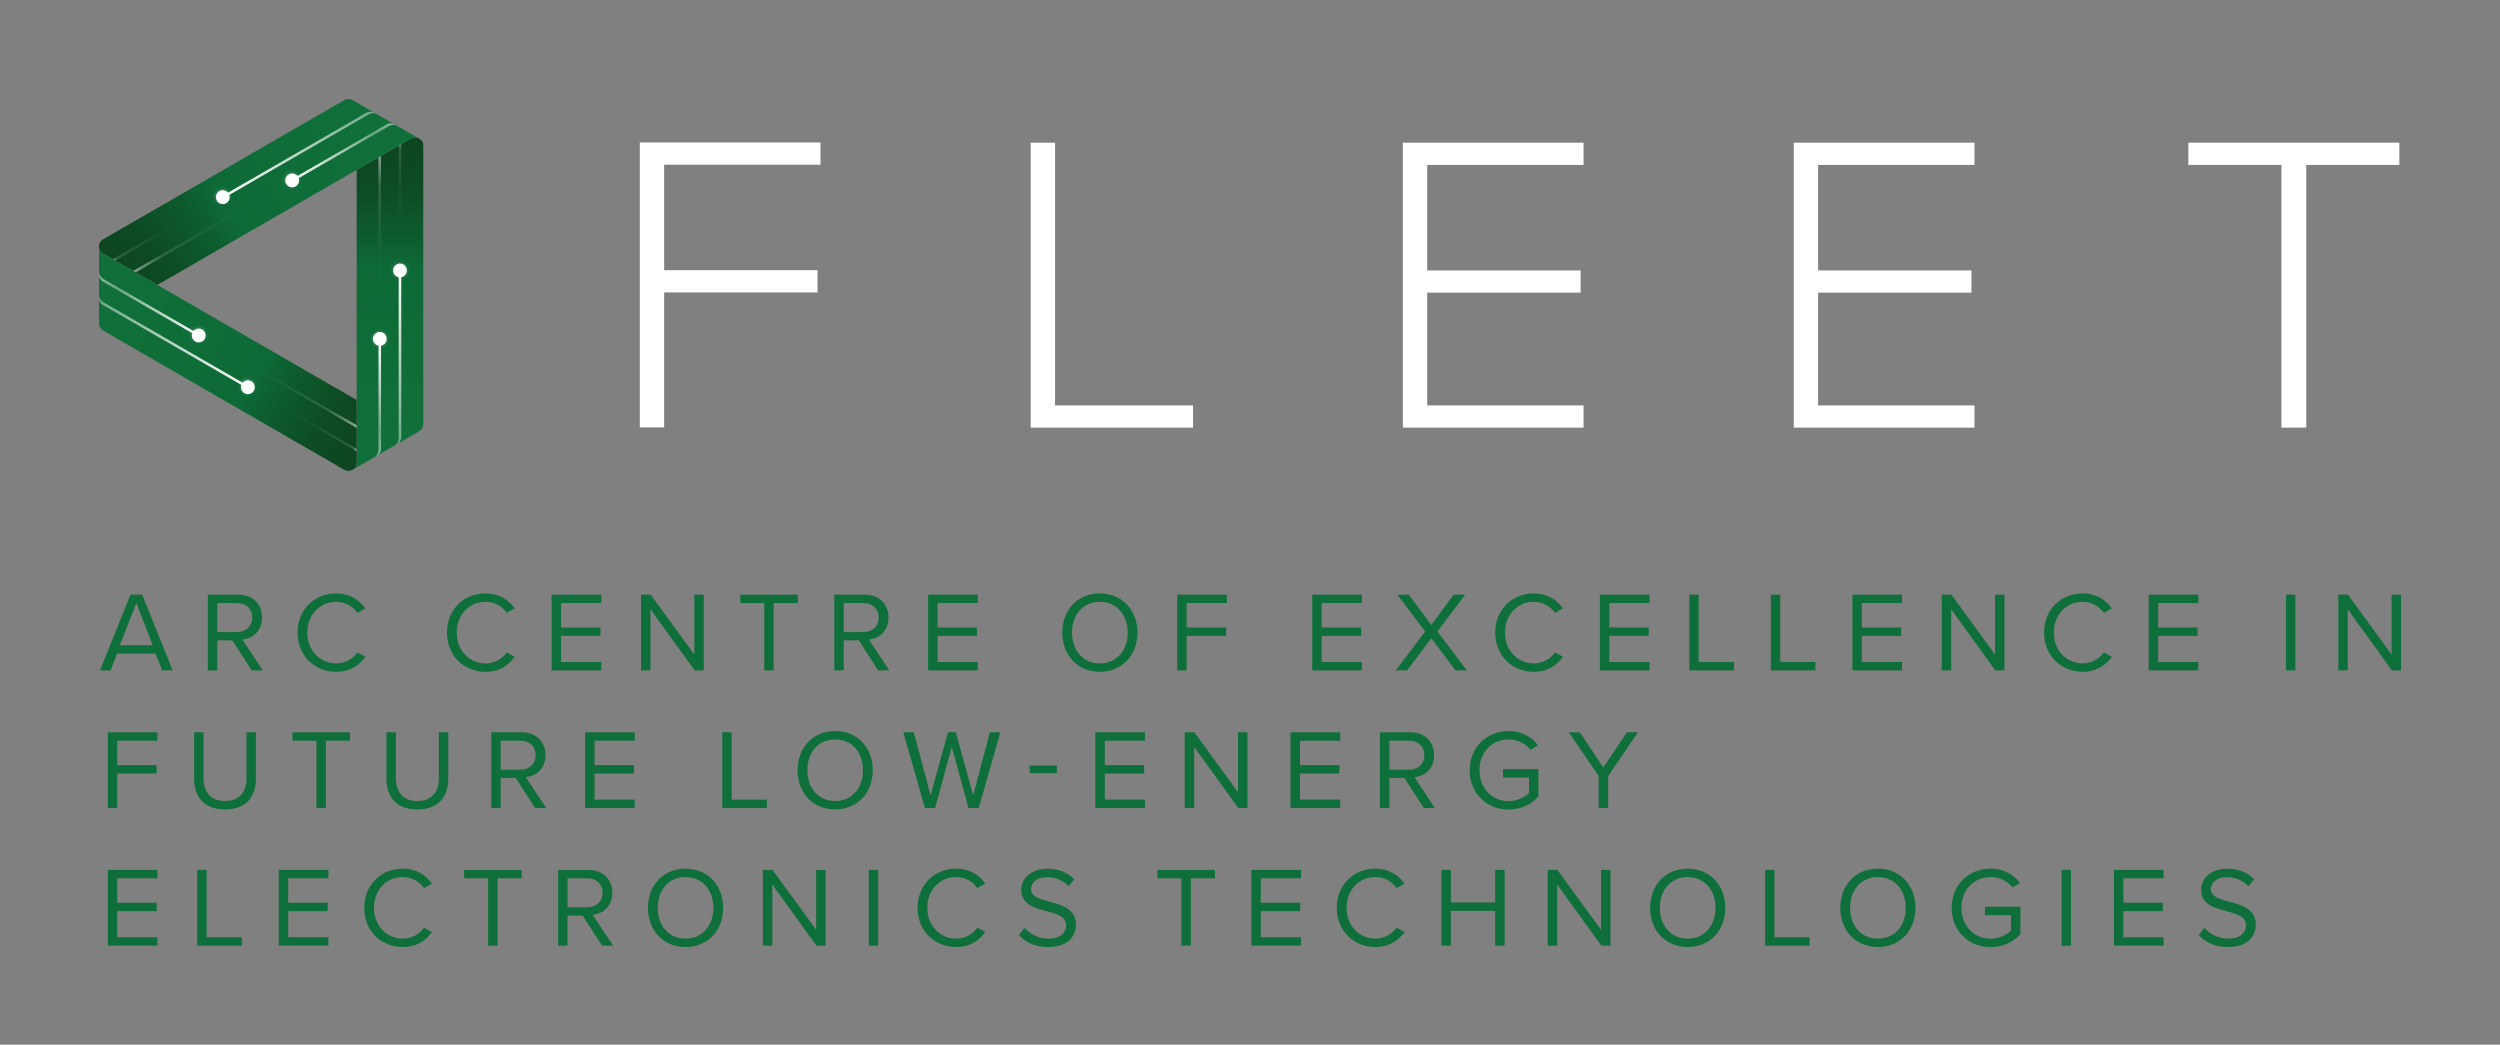 <?xml version="1.0" encoding="UTF-8"?>
<svg xmlns="http://www.w3.org/2000/svg" xmlns:xlink="http://www.w3.org/1999/xlink" viewBox="0 0 153.92 64.317">
  <rect x="0" y="0" width="153.92" height="64.317" fill="#808080" stroke="none"/>
  <defs>
    <style>
      .cls-1 {
        fill: none;
      }

      .cls-1, .cls-2, .cls-3, .cls-4, .cls-5, .cls-6, .cls-7, .cls-8, .cls-9, .cls-10, .cls-11, .cls-12, .cls-13, .cls-14, .cls-15, .cls-16, .cls-17, .cls-18, .cls-19, .cls-20, .cls-21, .cls-22, .cls-23, .cls-24 {
        stroke-width: 0px;
      }

      .cls-2 {
        fill: url(#linear-gradient);
      }

      .cls-3 {
        fill: url(#radial-gradient);
      }

      .cls-4 {
        fill: #0e6f3a;
      }

      .cls-5 {
        fill: url(#linear-gradient-11);
      }

      .cls-6 {
        fill: url(#linear-gradient-12);
      }

      .cls-7 {
        fill: url(#linear-gradient-13);
      }

      .cls-8 {
        fill: url(#linear-gradient-10);
      }

      .cls-9 {
        fill: url(#linear-gradient-15);
      }

      .cls-10 {
        fill: url(#linear-gradient-14);
      }

      .cls-11 {
        fill: url(#radial-gradient-2);
      }

      .cls-12 {
        fill: url(#radial-gradient-3);
      }

      .cls-13 {
        fill: url(#radial-gradient-4);
      }

      .cls-14 {
        fill: url(#radial-gradient-6);
      }

      .cls-15 {
        fill: url(#radial-gradient-5);
      }

      .cls-16 {
        fill: url(#linear-gradient-4);
      }

      .cls-17 {
        fill: url(#linear-gradient-2);
      }

      .cls-18 {
        fill: url(#linear-gradient-3);
      }

      .cls-19 {
        fill: url(#linear-gradient-8);
      }

      .cls-20 {
        fill: url(#linear-gradient-9);
      }

      .cls-21 {
        fill: url(#linear-gradient-7);
      }

      .cls-22 {
        fill: url(#linear-gradient-5);
      }

      .cls-23 {
        fill: url(#linear-gradient-6);
      }

      .cls-25 {
        stroke: #fff;
        stroke-miterlimit: 10;
        stroke-width: .5px;
      }

      .cls-25, .cls-24 {
        fill: #fff;
      }
    </style>
    <linearGradient id="linear-gradient" x1="23.885" y1="9.254" x2="23.885" y2="27.727" gradientUnits="userSpaceOnUse">
      <stop offset="0" stop-color="#0d4621"/>
      <stop offset=".127" stop-color="#0d4c24"/>
      <stop offset=".305" stop-color="#0d5e2f"/>
      <stop offset=".392" stop-color="#0d6a36"/>
      <stop offset="1" stop-color="#11703a"/>
    </linearGradient>
    <linearGradient id="linear-gradient-2" x1="23.375" y1="9.596" x2="23.375" y2="19.376" gradientUnits="userSpaceOnUse">
      <stop offset="0" stop-color="#fff" stop-opacity=".5"/>
      <stop offset=".199" stop-color="rgba(255, 255, 255, .379)" stop-opacity=".379"/>
      <stop offset=".568" stop-color="rgba(255, 255, 255, .175)" stop-opacity=".175"/>
      <stop offset=".847" stop-color="rgba(255, 255, 255, .048)" stop-opacity=".048"/>
      <stop offset="1" stop-color="#fff" stop-opacity="0"/>
    </linearGradient>
    <linearGradient id="linear-gradient-3" x1="24.627" y1="8.874" x2="24.627" y2="14.926" gradientUnits="userSpaceOnUse">
      <stop offset="0" stop-color="#fff" stop-opacity=".4"/>
      <stop offset=".042" stop-color="rgba(255, 255, 255, .379)" stop-opacity=".379"/>
      <stop offset=".484" stop-color="rgba(255, 255, 255, .175)" stop-opacity=".175"/>
      <stop offset=".817" stop-color="rgba(255, 255, 255, .048)" stop-opacity=".048"/>
      <stop offset="1" stop-color="#fff" stop-opacity="0"/>
    </linearGradient>
    <radialGradient id="radial-gradient" cx="23.382" cy="20.864" fx="23.382" fy="20.864" r=".703" gradientUnits="userSpaceOnUse">
      <stop offset="0" stop-color="#fff"/>
      <stop offset=".276" stop-color="rgba(255, 255, 255, .668)" stop-opacity=".668"/>
      <stop offset=".537" stop-color="rgba(255, 255, 255, .382)" stop-opacity=".382"/>
      <stop offset=".751" stop-color="rgba(255, 255, 255, .175)" stop-opacity=".175"/>
      <stop offset=".912" stop-color="rgba(255, 255, 255, .048)" stop-opacity=".048"/>
      <stop offset="1" stop-color="#fff" stop-opacity="0"/>
    </radialGradient>
    <linearGradient id="linear-gradient-4" x1="23.29" y1="28.107" x2="23.29" y2="20.936" gradientUnits="userSpaceOnUse">
      <stop offset="0" stop-color="#fff" stop-opacity=".5"/>
      <stop offset=".208" stop-color="rgba(255, 255, 255, .614)" stop-opacity=".614"/>
      <stop offset=".748" stop-color="rgba(255, 255, 255, .891)" stop-opacity=".891"/>
      <stop offset="1" stop-color="#fff"/>
    </linearGradient>
    <radialGradient id="radial-gradient-2" cx="24.626" cy="16.651" fx="24.626" fy="16.651" r=".703" xlink:href="#radial-gradient"/>
    <linearGradient id="linear-gradient-5" x1="24.534" y1="27.389" x2="24.534" y2="16.648" gradientUnits="userSpaceOnUse">
      <stop offset="0" stop-color="#fff" stop-opacity=".4"/>
      <stop offset="1" stop-color="#fff"/>
    </linearGradient>
    <linearGradient id="linear-gradient-6" x1="6412.481" y1="4005.821" x2="6412.481" y2="4024.294" gradientTransform="translate(-255.22 7572.759) rotate(-120)" xlink:href="#linear-gradient"/>
    <linearGradient id="linear-gradient-7" x1="6411.971" y1="4006.163" x2="6411.971" y2="4015.943" gradientTransform="translate(-255.22 7572.759) rotate(-120)" xlink:href="#linear-gradient-2"/>
    <linearGradient id="linear-gradient-8" x1="6413.223" y1="4005.441" x2="6413.223" y2="4011.493" gradientTransform="translate(-255.22 7572.759) rotate(-120)" xlink:href="#linear-gradient-3"/>
    <radialGradient id="radial-gradient-3" cx="6411.977" cy="4017.431" fx="6411.977" fy="4017.431" r=".703" gradientTransform="translate(-255.22 7572.759) rotate(-120)" xlink:href="#radial-gradient"/>
    <linearGradient id="linear-gradient-9" x1="6411.886" y1="4024.674" x2="6411.886" y2="4017.503" gradientTransform="translate(-255.22 7572.759) rotate(-120)" xlink:href="#linear-gradient-4"/>
    <radialGradient id="radial-gradient-4" cx="6413.222" cy="4013.218" fx="6413.222" fy="4013.218" r=".703" gradientTransform="translate(-255.22 7572.759) rotate(-120)" xlink:href="#radial-gradient"/>
    <linearGradient id="linear-gradient-10" x1="6413.13" y1="4023.956" x2="6413.13" y2="4013.215" gradientTransform="translate(-255.22 7572.759) rotate(-120)" xlink:href="#linear-gradient-5"/>
    <linearGradient id="linear-gradient-11" x1="-268.36" y1="7466.146" x2="-268.36" y2="7484.619" gradientTransform="translate(6353.732 3992.377) rotate(120)" xlink:href="#linear-gradient"/>
    <linearGradient id="linear-gradient-12" x1="-268.87" y1="7466.488" x2="-268.87" y2="7476.268" gradientTransform="translate(6353.732 3992.377) rotate(120)" xlink:href="#linear-gradient-2"/>
    <linearGradient id="linear-gradient-13" x1="-267.619" y1="7465.766" x2="-267.619" y2="7471.818" gradientTransform="translate(6353.732 3992.377) rotate(120)" xlink:href="#linear-gradient-3"/>
    <radialGradient id="radial-gradient-5" cx="-268.864" cy="7477.757" fx="-268.864" fy="7477.757" r=".703" gradientTransform="translate(6353.732 3992.377) rotate(120)" xlink:href="#radial-gradient"/>
    <linearGradient id="linear-gradient-14" x1="-268.955" y1="7484.999" x2="-268.955" y2="7477.828" gradientTransform="translate(6353.732 3992.377) rotate(120)" xlink:href="#linear-gradient-4"/>
    <radialGradient id="radial-gradient-6" cx="-267.619" cy="7473.543" fx="-267.619" fy="7473.543" r=".703" gradientTransform="translate(6353.732 3992.377) rotate(120)" xlink:href="#radial-gradient"/>
    <linearGradient id="linear-gradient-15" x1="-267.711" y1="7484.281" x2="-267.711" y2="7473.54" gradientTransform="translate(6353.732 3992.377) rotate(120)" xlink:href="#linear-gradient-5"/>
  </defs>
  <g id="Base">
    <rect class="cls-1" width="153.92" height="64.317"/>
  </g>
  <g id="Logo">
    <g>
      <path class="cls-4" d="M9.577,40.242h-2.364l-.412,1.035h-.644l1.875-4.665h.72l1.881,4.665h-.643l-.412-1.035ZM7.38,39.724h2.022l-1.008-2.594-1.014,2.594Z"/>
      <path class="cls-4" d="M14.305,39.424h-.93v1.853h-.581v-4.665h1.875c.853,0,1.462.545,1.462,1.405,0,.839-.574,1.301-1.21,1.357l1.259,1.902h-.685l-1.19-1.853ZM14.6,37.13h-1.224v1.783h1.224c.552,0,.93-.371.93-.895s-.378-.888-.93-.888Z"/>
      <path class="cls-4" d="M18.322,38.948c0-1.434,1.056-2.413,2.378-2.413.846,0,1.42.399,1.79.923l-.489.273c-.266-.392-.748-.679-1.301-.679-1,0-1.777.783-1.777,1.896,0,1.104.777,1.895,1.777,1.895.553,0,1.035-.279,1.301-.678l.497.273c-.392.531-.951.923-1.798.923-1.322,0-2.378-.98-2.378-2.413Z"/>
      <path class="cls-4" d="M27.52,38.948c0-1.434,1.056-2.413,2.378-2.413.846,0,1.42.399,1.79.923l-.489.273c-.266-.392-.748-.679-1.301-.679-1,0-1.777.783-1.777,1.896,0,1.104.777,1.895,1.777,1.895.553,0,1.035-.279,1.301-.678l.497.273c-.392.531-.951.923-1.798.923-1.322,0-2.378-.98-2.378-2.413Z"/>
      <path class="cls-4" d="M33.962,36.612h3.056v.517h-2.475v1.503h2.427v.517h-2.427v1.609h2.475v.517h-3.056v-4.665Z"/>
      <path class="cls-4" d="M40.048,37.514v3.763h-.581v-4.665h.594l2.686,3.685v-3.685h.581v4.665h-.56l-2.72-3.763Z"/>
      <path class="cls-4" d="M47.054,37.13h-1.476v-.517h3.539v.517h-1.483v4.147h-.58v-4.147Z"/>
      <path class="cls-4" d="M52.876,39.424h-.93v1.853h-.581v-4.665h1.875c.853,0,1.462.545,1.462,1.405,0,.839-.574,1.301-1.21,1.357l1.259,1.902h-.686l-1.189-1.853ZM53.17,37.13h-1.223v1.783h1.223c.553,0,.931-.371.931-.895s-.378-.888-.931-.888Z"/>
      <path class="cls-4" d="M57.142,36.612h3.056v.517h-2.475v1.503h2.427v.517h-2.427v1.609h2.475v.517h-3.056v-4.665Z"/>
      <path class="cls-4" d="M67.717,36.535c1.377,0,2.314,1.035,2.314,2.413,0,1.377-.937,2.413-2.314,2.413-1.386,0-2.315-1.036-2.315-2.413,0-1.378.93-2.413,2.315-2.413ZM67.717,37.053c-1.049,0-1.714.805-1.714,1.896,0,1.084.665,1.895,1.714,1.895,1.042,0,1.713-.811,1.713-1.895,0-1.091-.671-1.896-1.713-1.896Z"/>
      <path class="cls-4" d="M72.478,36.612h3.056v.517h-2.475v1.503h2.427v.517h-2.427v2.127h-.581v-4.665Z"/>
      <path class="cls-4" d="M80.793,36.612h3.056v.517h-2.475v1.503h2.427v.517h-2.427v1.609h2.475v.517h-3.056v-4.665Z"/>
      <path class="cls-4" d="M88.123,39.291l-1.49,1.986h-.706l1.819-2.392-1.714-2.272h.707l1.384,1.868,1.378-1.868h.706l-1.706,2.265,1.811,2.399h-.7l-1.49-1.986Z"/>
      <path class="cls-4" d="M92.057,38.948c0-1.434,1.056-2.413,2.378-2.413.846,0,1.42.399,1.79.923l-.489.273c-.266-.392-.748-.679-1.301-.679-1,0-1.777.783-1.777,1.896,0,1.104.777,1.895,1.777,1.895.553,0,1.035-.279,1.301-.678l.497.273c-.391.531-.951.923-1.798.923-1.322,0-2.378-.98-2.378-2.413Z"/>
      <path class="cls-4" d="M98.5,36.612h3.056v.517h-2.475v1.503h2.427v.517h-2.427v1.609h2.475v.517h-3.056v-4.665Z"/>
      <path class="cls-4" d="M104.005,36.612h.581v4.147h2.168v.517h-2.749v-4.665Z"/>
      <path class="cls-4" d="M109.026,36.612h.581v4.147h2.168v.517h-2.749v-4.665Z"/>
      <path class="cls-4" d="M114.047,36.612h3.056v.517h-2.475v1.503h2.427v.517h-2.427v1.609h2.475v.517h-3.056v-4.665Z"/>
      <path class="cls-4" d="M120.13,37.514v3.763h-.581v-4.665h.594l2.686,3.685v-3.685h.581v4.665h-.56l-2.72-3.763Z"/>
      <path class="cls-4" d="M125.849,38.948c0-1.434,1.056-2.413,2.378-2.413.846,0,1.42.399,1.79.923l-.489.273c-.266-.392-.748-.679-1.301-.679-1,0-1.777.783-1.777,1.896,0,1.104.777,1.895,1.777,1.895.553,0,1.035-.279,1.301-.678l.497.273c-.391.531-.951.923-1.798.923-1.322,0-2.378-.98-2.378-2.413Z"/>
      <path class="cls-4" d="M132.292,36.612h3.056v.517h-2.475v1.503h2.427v.517h-2.427v1.609h2.475v.517h-3.056v-4.665Z"/>
      <path class="cls-4" d="M140.74,36.612h.581v4.665h-.581v-4.665Z"/>
      <path class="cls-4" d="M144.546,37.514v3.763h-.581v-4.665h.594l2.686,3.685v-3.685h.581v4.665h-.56l-2.72-3.763Z"/>
      <path class="cls-4" d="M6.639,45.086h3.056v.517h-2.475v1.503h2.427v.517h-2.427v2.127h-.581v-4.665Z"/>
      <path class="cls-4" d="M11.952,45.086h.581v2.839c0,.854.461,1.392,1.322,1.392.86,0,1.321-.538,1.321-1.392v-2.839h.581v2.846c0,1.161-.636,1.903-1.902,1.903-1.267,0-1.903-.748-1.903-1.896v-2.853Z"/>
      <path class="cls-4" d="M19.484,45.603h-1.476v-.517h3.539v.517h-1.483v4.147h-.58v-4.147Z"/>
      <path class="cls-4" d="M23.795,45.086h.581v2.839c0,.854.461,1.392,1.322,1.392.86,0,1.321-.538,1.321-1.392v-2.839h.581v2.846c0,1.161-.636,1.903-1.902,1.903-1.267,0-1.903-.748-1.903-1.896v-2.853Z"/>
      <path class="cls-4" d="M31.756,47.897h-.93v1.853h-.581v-4.665h1.875c.853,0,1.462.545,1.462,1.405,0,.839-.574,1.301-1.21,1.357l1.259,1.902h-.685l-1.19-1.853ZM32.05,45.603h-1.224v1.783h1.224c.552,0,.93-.371.93-.895s-.378-.888-.93-.888Z"/>
      <path class="cls-4" d="M36.022,45.086h3.056v.517h-2.475v1.503h2.427v.517h-2.427v1.609h2.475v.517h-3.056v-4.665Z"/>
      <path class="cls-4" d="M44.469,45.086h.581v4.147h2.168v.517h-2.749v-4.665Z"/>
      <path class="cls-4" d="M51.42,45.009c1.377,0,2.314,1.035,2.314,2.413,0,1.377-.937,2.413-2.314,2.413-1.386,0-2.315-1.036-2.315-2.413,0-1.378.93-2.413,2.315-2.413ZM51.42,45.526c-1.049,0-1.714.805-1.714,1.896,0,1.084.665,1.895,1.714,1.895,1.042,0,1.713-.811,1.713-1.895,0-1.091-.671-1.896-1.713-1.896Z"/>
      <path class="cls-4" d="M58.602,45.987l-1.028,3.763h-.629l-1.329-4.665h.643l1.036,3.888,1.07-3.888h.482l1.07,3.888,1.028-3.888h.643l-1.329,4.665h-.629l-1.028-3.763Z"/>
      <path class="cls-4" d="M63.392,47.134h1.678v.462h-1.678v-.462Z"/>
      <path class="cls-4" d="M67.437,45.086h3.056v.517h-2.475v1.503h2.427v.517h-2.427v1.609h2.475v.517h-3.056v-4.665Z"/>
      <path class="cls-4" d="M73.521,45.987v3.763h-.581v-4.665h.594l2.686,3.685v-3.685h.581v4.665h-.56l-2.72-3.763Z"/>
      <path class="cls-4" d="M79.457,45.086h3.056v.517h-2.475v1.503h2.427v.517h-2.427v1.609h2.475v.517h-3.056v-4.665Z"/>
      <path class="cls-4" d="M86.47,47.897h-.93v1.853h-.581v-4.665h1.875c.853,0,1.462.545,1.462,1.405,0,.839-.574,1.301-1.21,1.357l1.259,1.902h-.686l-1.189-1.853ZM86.764,45.603h-1.223v1.783h1.223c.553,0,.931-.371.931-.895s-.378-.888-.931-.888Z"/>
      <path class="cls-4" d="M92.886,45.009c.825,0,1.399.363,1.811.874l-.461.286c-.294-.378-.79-.643-1.35-.643-1.021,0-1.798.783-1.798,1.896,0,1.104.777,1.902,1.798,1.902.56,0,1.021-.273,1.252-.504v-.95h-1.602v-.518h2.183v1.686c-.434.482-1.07.804-1.833.804-1.328,0-2.398-.972-2.398-2.419,0-1.448,1.07-2.413,2.398-2.413Z"/>
      <path class="cls-4" d="M98.427,47.778l-1.839-2.692h.679l1.448,2.167,1.448-2.167h.678l-1.832,2.692v1.973h-.581v-1.973Z"/>
      <path class="cls-4" d="M6.639,53.558h3.056v.517h-2.475v1.503h2.427v.518h-2.427v1.608h2.475v.517h-3.056v-4.665Z"/>
      <path class="cls-4" d="M12.142,53.558h.581v4.147h2.168v.517h-2.749v-4.665Z"/>
      <path class="cls-4" d="M17.162,53.558h3.056v.517h-2.475v1.503h2.427v.518h-2.427v1.608h2.475v.517h-3.056v-4.665Z"/>
      <path class="cls-4" d="M22.425,55.894c0-1.434,1.056-2.413,2.378-2.413.846,0,1.42.399,1.79.923l-.489.273c-.266-.392-.748-.679-1.301-.679-1,0-1.777.783-1.777,1.896,0,1.104.777,1.895,1.777,1.895.553,0,1.035-.279,1.301-.678l.497.273c-.391.531-.951.923-1.798.923-1.322,0-2.378-.98-2.378-2.413Z"/>
      <path class="cls-4" d="M30.055,54.076h-1.476v-.517h3.539v.517h-1.483v4.147h-.58v-4.147Z"/>
      <path class="cls-4" d="M35.874,56.37h-.93v1.853h-.581v-4.665h1.875c.853,0,1.462.545,1.462,1.405,0,.839-.574,1.301-1.21,1.356l1.259,1.903h-.685l-1.19-1.853ZM36.168,54.076h-1.224v1.783h1.224c.552,0,.93-.371.93-.895s-.378-.888-.93-.888Z"/>
      <path class="cls-4" d="M42.209,53.481c1.377,0,2.314,1.035,2.314,2.413,0,1.377-.937,2.413-2.314,2.413-1.386,0-2.315-1.036-2.315-2.413,0-1.378.93-2.413,2.315-2.413ZM42.209,53.999c-1.049,0-1.714.805-1.714,1.896,0,1.084.665,1.895,1.714,1.895,1.042,0,1.713-.811,1.713-1.895,0-1.091-.671-1.896-1.713-1.896Z"/>
      <path class="cls-4" d="M47.55,54.46v3.763h-.581v-4.665h.594l2.686,3.685v-3.685h.581v4.665h-.56l-2.72-3.763Z"/>
      <path class="cls-4" d="M53.488,53.558h.581v4.665h-.581v-4.665Z"/>
      <path class="cls-4" d="M56.492,55.894c0-1.434,1.056-2.413,2.378-2.413.846,0,1.42.399,1.79.923l-.489.273c-.266-.392-.748-.679-1.301-.679-1,0-1.777.783-1.777,1.896,0,1.104.777,1.895,1.777,1.895.553,0,1.035-.279,1.301-.678l.497.273c-.392.531-.951.923-1.798.923-1.322,0-2.378-.98-2.378-2.413Z"/>
      <path class="cls-4" d="M63.077,57.125c.307.342.811.664,1.468.664.833,0,1.098-.448,1.098-.804,0-.56-.566-.714-1.182-.882-.748-.196-1.581-.405-1.581-1.322,0-.769.686-1.294,1.602-1.294.713,0,1.266.238,1.657.651l-.35.427c-.35-.384-.839-.559-1.349-.559-.56,0-.959.301-.959.741,0,.468.539.608,1.134.769.762.203,1.629.44,1.629,1.42,0,.678-.461,1.371-1.721,1.371-.811,0-1.405-.308-1.79-.742l.344-.44Z"/>
      <path class="cls-4" d="M72.735,54.076h-1.476v-.517h3.539v.517h-1.483v4.147h-.58v-4.147Z"/>
      <path class="cls-4" d="M77.043,53.558h3.056v.517h-2.475v1.503h2.427v.518h-2.427v1.608h2.475v.517h-3.056v-4.665Z"/>
      <path class="cls-4" d="M82.304,55.894c0-1.434,1.056-2.413,2.378-2.413.846,0,1.42.399,1.79.923l-.489.273c-.266-.392-.748-.679-1.301-.679-1,0-1.777.783-1.777,1.896,0,1.104.777,1.895,1.777,1.895.553,0,1.035-.279,1.301-.678l.497.273c-.392.531-.951.923-1.798.923-1.322,0-2.378-.98-2.378-2.413Z"/>
      <path class="cls-4" d="M92.055,56.083h-2.727v2.14h-.581v-4.665h.581v2.007h2.727v-2.007h.581v4.665h-.581v-2.14Z"/>
      <path class="cls-4" d="M95.873,54.46v3.763h-.581v-4.665h.594l2.686,3.685v-3.685h.581v4.665h-.56l-2.72-3.763Z"/>
      <path class="cls-4" d="M103.908,53.481c1.377,0,2.314,1.035,2.314,2.413,0,1.377-.937,2.413-2.314,2.413-1.386,0-2.315-1.036-2.315-2.413,0-1.378.93-2.413,2.315-2.413ZM103.908,53.999c-1.049,0-1.714.805-1.714,1.896,0,1.084.665,1.895,1.714,1.895,1.042,0,1.713-.811,1.713-1.895,0-1.091-.671-1.896-1.713-1.896Z"/>
      <path class="cls-4" d="M108.668,53.558h.581v4.147h2.168v.517h-2.749v-4.665Z"/>
      <path class="cls-4" d="M115.619,53.481c1.377,0,2.314,1.035,2.314,2.413,0,1.377-.937,2.413-2.314,2.413-1.386,0-2.315-1.036-2.315-2.413,0-1.378.93-2.413,2.315-2.413ZM115.619,53.999c-1.049,0-1.714.805-1.714,1.896,0,1.084.665,1.895,1.714,1.895,1.042,0,1.713-.811,1.713-1.895,0-1.091-.671-1.896-1.713-1.896Z"/>
      <path class="cls-4" d="M122.559,53.481c.825,0,1.399.363,1.811.874l-.461.286c-.294-.378-.79-.643-1.35-.643-1.021,0-1.798.783-1.798,1.896,0,1.104.777,1.902,1.798,1.902.56,0,1.021-.273,1.252-.504v-.95h-1.602v-.518h2.182v1.686c-.433.482-1.069.804-1.832.804-1.328,0-2.398-.972-2.398-2.419,0-1.448,1.07-2.413,2.398-2.413Z"/>
      <path class="cls-4" d="M126.926,53.558h.581v4.665h-.581v-4.665Z"/>
      <path class="cls-4" d="M130.152,53.558h3.056v.517h-2.475v1.503h2.427v.518h-2.427v1.608h2.475v.517h-3.056v-4.665Z"/>
      <path class="cls-4" d="M135.716,57.125c.307.342.811.664,1.468.664.833,0,1.098-.448,1.098-.804,0-.56-.566-.714-1.182-.882-.748-.196-1.581-.405-1.581-1.322,0-.769.686-1.294,1.602-1.294.713,0,1.266.238,1.657.651l-.35.427c-.35-.384-.839-.559-1.349-.559-.56,0-.959.301-.959.741,0,.468.539.608,1.134.769.762.203,1.629.44,1.629,1.42,0,.678-.461,1.371-1.721,1.371-.811,0-1.405-.308-1.79-.742l.344-.44Z"/>
    </g>
    <g>
      <path class="cls-24" d="M39.392,8.772h11.125v1.368h-9.626v6.496h9.442v1.368h-9.442v8.311h-1.499V8.772Z"/>
      <path class="cls-24" d="M63.458,8.786h1.499v16.175h8.495v1.368h-9.994V8.786Z"/>
      <path class="cls-24" d="M86.371,8.786h11.125v1.368h-9.626v6.496h9.442v1.368h-9.442v6.943h9.626v1.368h-11.125V8.786Z"/>
      <path class="cls-24" d="M110.438,8.786h11.125v1.368h-9.626v6.496h9.442v1.368h-9.442v6.943h9.626v1.368h-11.125V8.786Z"/>
      <path class="cls-24" d="M140.465,10.153h-5.733v-1.368h12.992v1.368h-5.733v16.175h-1.526V10.153Z"/>
      <path class="cls-2" d="M25.995,8.716c-.14-.243-.451-.327-.695-.186l-3.088,1.783-0.0 0-.252.146 0.0.733 0,16.445h0v.846h-.002c-0.0.174-.088.343-.249.438l1.011-.584.073-.042,3.015-1.741c.163-.094.252-.265.252-.44l0-17.143c0-.086-.02-.174-.066-.254Z"/>
      <polygon class="cls-17" points="23.296 19.376 23.296 9.688 23.455 9.596 23.455 19.376 23.296 19.376"/>
      <polygon class="cls-18" points="24.706 14.926 24.706 8.874 24.547 8.965 24.547 14.926 24.706 14.926"/>
      <circle class="cls-3" cx="23.382" cy="20.864" r=".703"/>
      <circle class="cls-25" cx="23.382" cy="20.864" r=".178"/>
      <path class="cls-16" d="M23.461,20.944v6.67c0,.165-.076.311-.194.407l-.147.085c.111-.097.183-.238.183-.396v-6.774l.159.008Z"/>
      <circle class="cls-11" cx="24.626" cy="16.651" r=".703"/>
      <circle class="cls-25" cx="24.626" cy="16.651" r=".178"/>
      <path class="cls-22" d="M24.705,16.648v10.249c0,.164-.076.311-.194.407l-.148.085c.111-.097.183-.238.183-.396v-10.345l.159 0Z"/>
      <path class="cls-23" d="M6.162,14.919c-.14.243-.057.554.186.695l3.088,1.783 0.0 0.0.252.146.635-.367,14.241-8.222h0l.733-.423.001.002c.151-.087.341-.095.504-.004l-1.011-.584-.073-.042-3.015-1.741c-.163-.094-.355-.086-.507.002L6.349,14.734c-.075.043-.141.104-.187.184Z"/>
      <polygon class="cls-21" points="16.743 11.927 8.353 16.771 8.194 16.679 16.664 11.789 16.743 11.927"/>
      <polygon class="cls-19" points="12.184 12.931 6.943 15.957 7.102 16.048 12.264 13.068 12.184 12.931"/>
      <circle class="cls-12" cx="17.989" cy="11.108" r=".703"/>
      <circle class="cls-25" cx="17.989" cy="11.108" r=".178"/>
      <path class="cls-20" d="M18.019,11l5.777-3.335c.143-.082.307-.09.45-.036l.147.085c-.139-.048-.297-.039-.435.04l-.645.372-5.222,3.015-.073-.142Z"/>
      <circle class="cls-13" cx="13.718" cy="12.137" r=".703"/>
      <circle class="cls-25" cx="13.718" cy="12.137" r=".178"/>
      <path class="cls-8" d="M13.676,12.071l8.875-5.124c.142-.082.307-.09.449-.036l.148.085c-.139-.048-.297-.039-.435.04l-.495.286-8.463,4.886-.079-.138Z"/>
      <path class="cls-5" d="M21.45,28.993c.281-0.0.509-.228.509-.508l-0-3.566-0-0.0 0-.291-.635-.367-14.241-8.222h0l-.733-.423.001-.002c-.151-.087-.253-.248-.255-.434l-0,1.168 0.0.084 0,3.482c-0.0.188.103.351.255.439l14.846,8.572c.075.043.161.07.253.07Z"/>
      <polygon class="cls-6" points="13.569 21.326 21.959 26.17 21.959 26.353 13.489 21.463 13.569 21.326"/>
      <polygon class="cls-7" points="16.717 24.772 21.959 27.799 21.959 27.615 16.797 24.635 16.717 24.772"/>
      <circle class="cls-15" cx="12.237" cy="20.656" r=".703"/>
      <circle class="cls-25" cx="12.237" cy="20.656" r=".178"/>
      <path class="cls-10" d="M12.128,20.685l-5.777-3.335c-.143-.082-.231-.221-.256-.372l0-.17c.028.145.114.277.252.356l.645.372,5.222,3.015-.086.134Z"/>
      <circle class="cls-14" cx="15.263" cy="23.841" r=".703"/>
      <circle class="cls-25" cx="15.263" cy="23.841" r=".178"/>
      <path class="cls-9" d="M15.227,23.91l-8.875-5.124c-.142-.082-.231-.221-.256-.371l-0-.171c.028.145.114.277.252.356l.495.286,8.463,4.886-.079.138Z"/>
    </g>
  </g>
</svg>